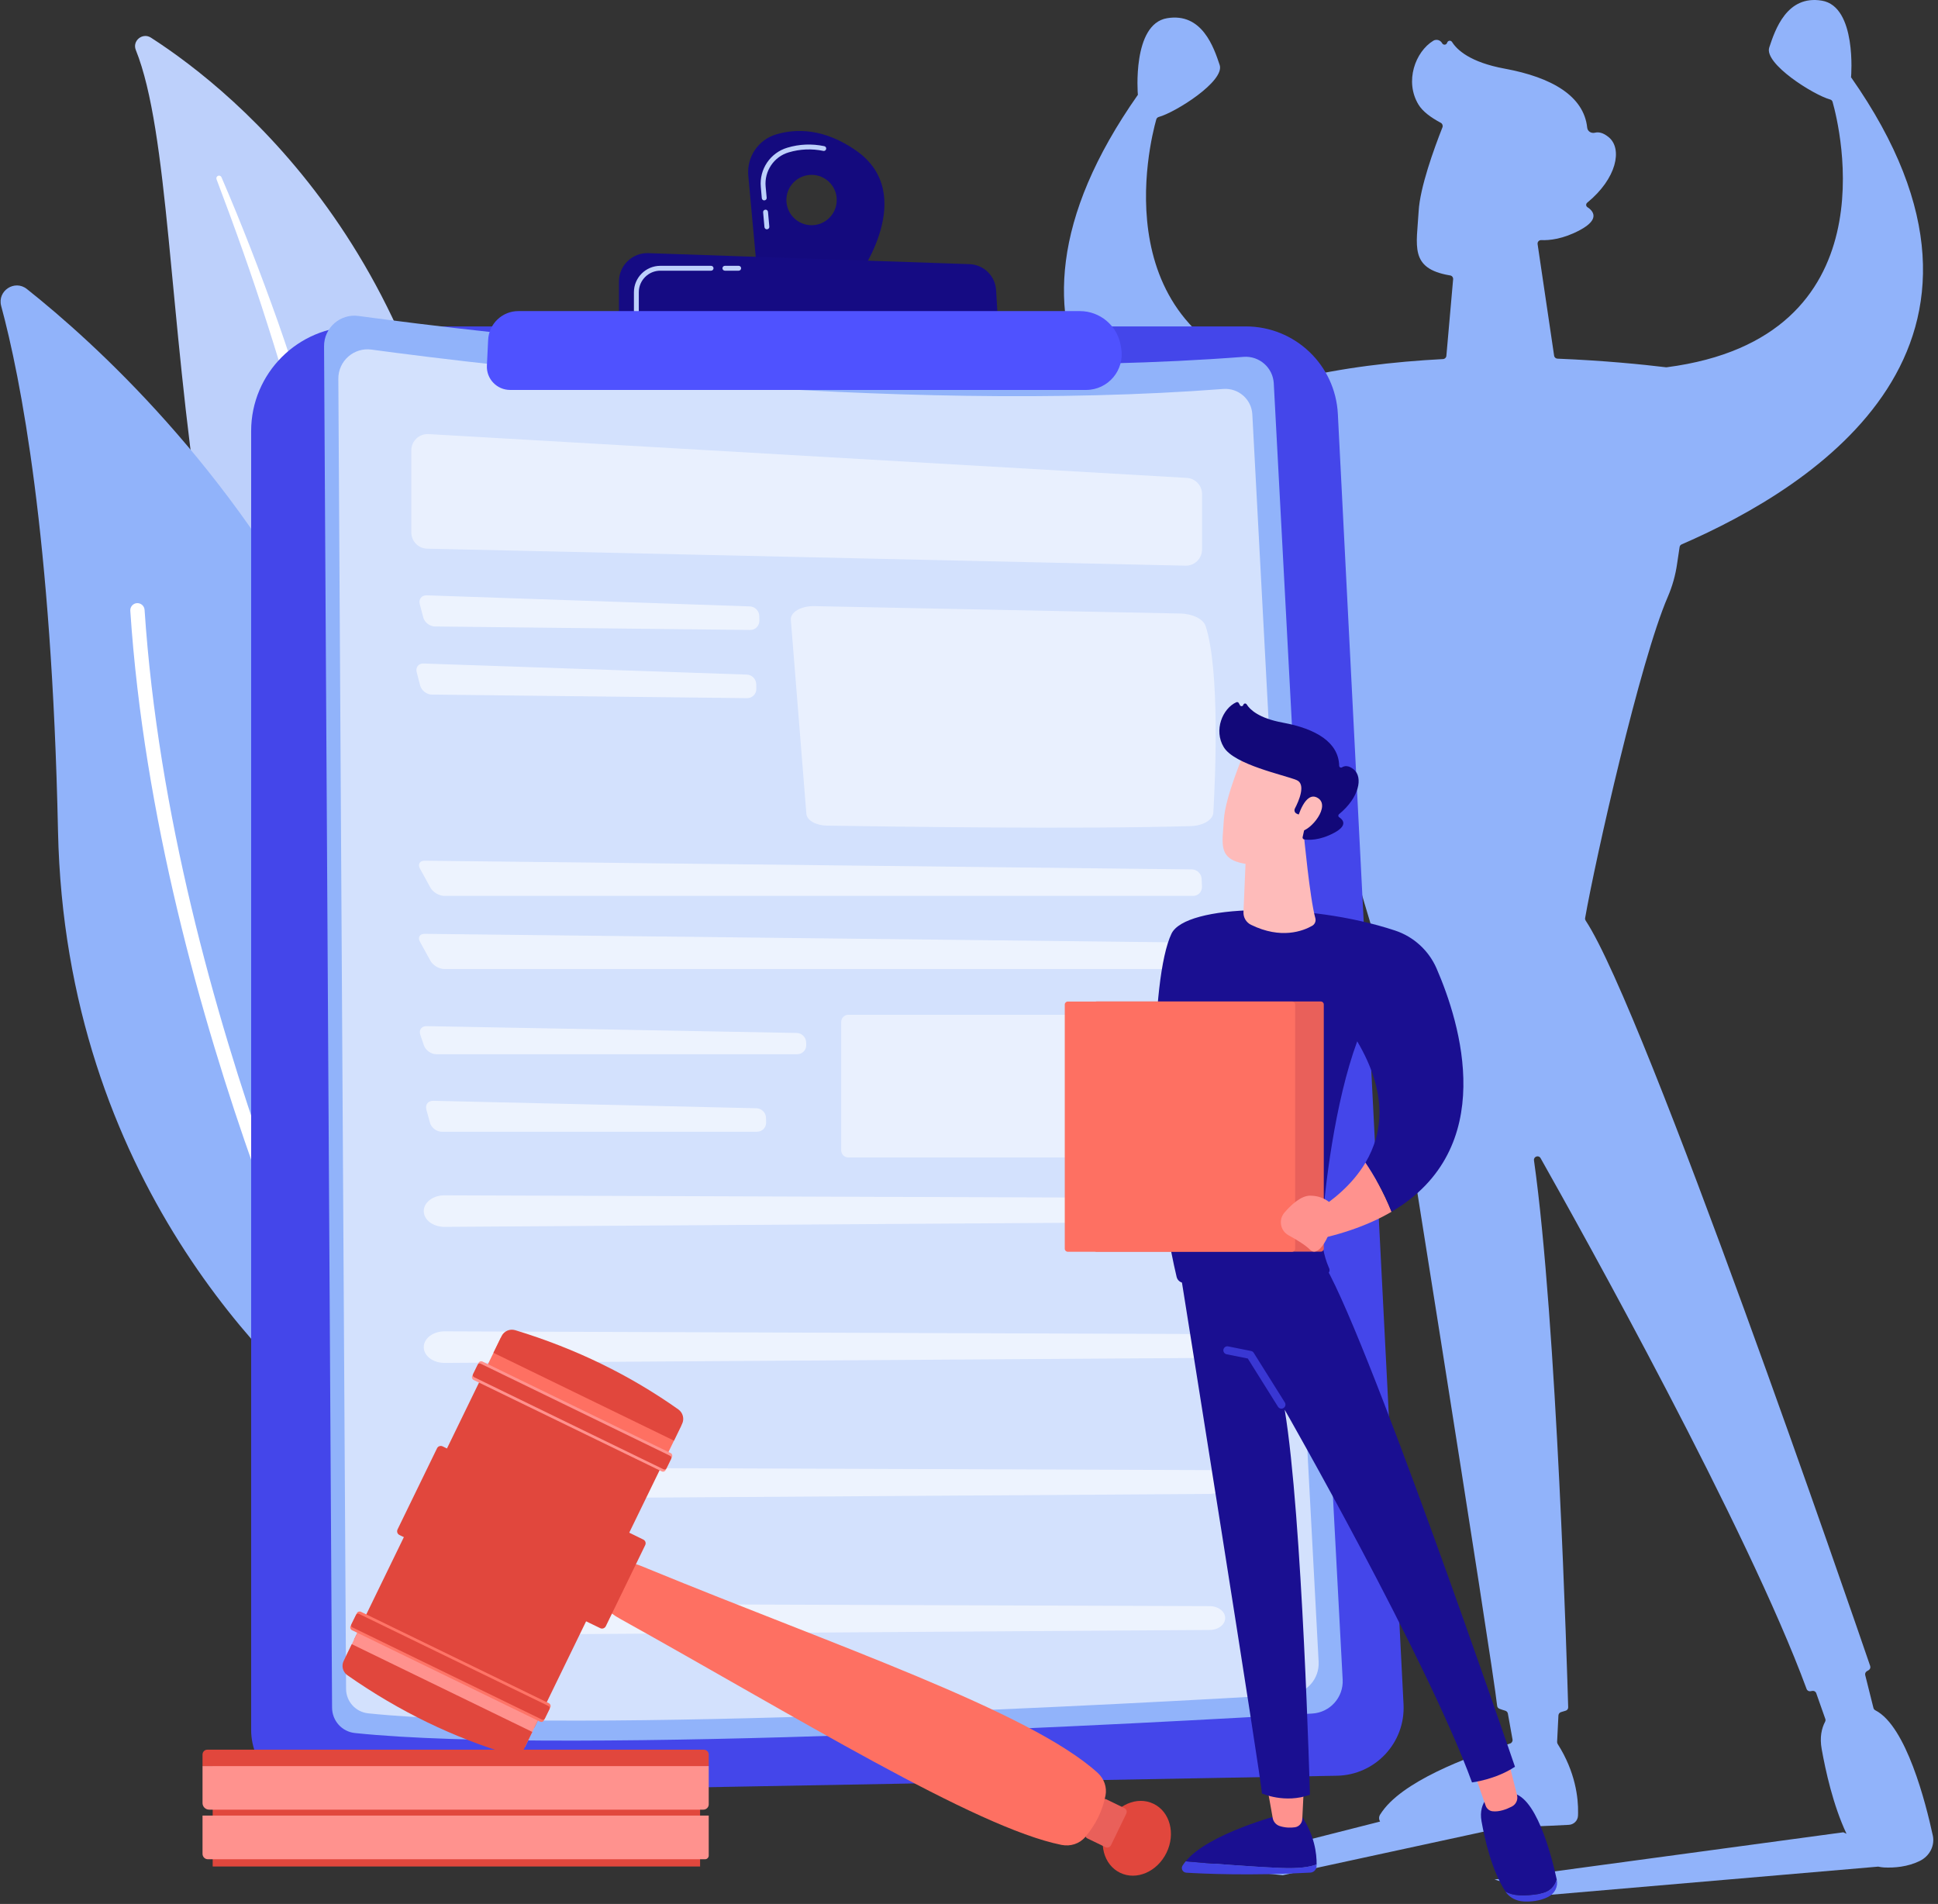 <svg width="397" height="390" viewBox="0 0 397 390" fill="none" xmlns="http://www.w3.org/2000/svg">
<rect x="0" y="0" width="397" height="390" fill="#333333" stroke="none"/>
<path d="M395.933 375.966C395.933 375.947 395.928 375.928 395.919 375.909C394.506 369.36 390.497 353.566 384.177 350.342C383.977 350.242 383.834 350.071 383.777 349.857L382.094 343.137C382.008 342.823 382.151 342.495 382.436 342.323C382.56 342.247 382.688 342.171 382.821 342.095C383.092 341.924 383.221 341.567 383.106 341.253C379.953 332.022 336.937 206.84 324.824 188.577C324.724 188.42 324.681 188.249 324.71 188.064C326.807 176.065 335.981 135.317 341.645 122.262C342.587 120.079 343.229 117.797 343.557 115.457C343.757 114.101 343.957 112.746 344.071 112.033C344.114 111.79 344.271 111.605 344.499 111.505C372.035 99.563 417.577 70.529 379.169 15.799C379.183 15.742 379.197 15.699 379.197 15.699C379.197 15.699 380.396 1.332 373.205 0.133C366.014 -1.065 363.631 6.125 362.433 9.721C361.32 13.045 371.479 19.437 374.903 20.379C375.145 20.436 375.331 20.621 375.402 20.864C376.843 25.943 387.658 69.188 341.488 75.223C341.431 75.232 341.374 75.237 341.317 75.237C336.481 74.652 328.576 73.853 319.046 73.468C318.703 73.454 318.404 73.197 318.361 72.854L314.979 50.012C314.908 49.57 315.265 49.156 315.721 49.185C317.362 49.256 320.159 48.999 323.654 47.13C327.92 44.847 326.279 43.135 325.166 42.422C324.853 42.208 324.853 41.766 325.138 41.523C331.23 36.544 332.372 30.48 329.589 28.14C328.405 27.141 327.449 26.999 326.722 27.184C325.98 27.37 325.209 26.913 325.138 26.143C324.453 19.68 317.919 15.842 308.217 14.058C301.097 12.746 298.444 10.177 297.459 8.608C297.202 8.194 296.589 8.28 296.446 8.751C296.303 9.236 295.661 9.293 295.419 8.851C295.076 8.209 294.249 7.966 293.621 8.337C289.926 10.591 287.686 16.669 290.582 21.434C291.438 22.833 293.093 24.06 295.148 25.158C295.476 25.329 295.619 25.729 295.49 26.071C293.721 30.551 290.882 38.413 290.611 43.264C290.211 50.355 288.685 54.963 296.888 56.39C296.945 56.399 297.003 56.409 297.06 56.418C297.445 56.475 297.702 56.818 297.673 57.203L296.289 72.897C296.261 73.254 295.961 73.539 295.604 73.553C285.489 74.081 274.917 75.308 264.944 77.734C264.844 77.748 264.73 77.762 264.615 77.734C225.608 68.788 235.51 29.267 236.865 24.459C236.937 24.217 237.122 24.031 237.365 23.96C240.789 23.032 250.962 16.626 249.849 13.302C248.65 9.721 246.253 2.53 239.077 3.729C231.886 4.927 233.084 19.294 233.084 19.294C233.084 19.294 233.099 19.337 233.113 19.394C197.287 70.415 232.599 98.065 260.349 111.49C260.592 111.619 260.749 111.847 260.749 112.118L260.863 114.829C260.934 116.641 261.206 118.424 261.662 120.165C264.53 131.08 275.673 173.169 282.107 193.542C282.107 193.542 282.164 193.542 282.264 193.557C285.132 211.448 305.834 341.068 306.69 349.414C306.719 349.685 306.89 349.914 307.147 350.013C307.432 350.128 307.846 350.27 308.374 350.427C308.645 350.513 308.83 350.727 308.887 350.998L309.843 356.32C309.9 356.691 309.686 357.033 309.33 357.147C303.138 359.03 288.956 363.896 283.662 370.387C283.306 370.83 282.978 371.272 282.707 371.714C282.421 372.185 282.464 372.713 282.707 373.127L245.954 382.458L262.789 384.113L308.16 374.282C312.254 374.211 316.692 374.054 321.386 373.797C322.399 373.74 323.212 372.941 323.255 371.928C323.264 371.738 323.269 371.538 323.269 371.329C323.326 368.361 322.755 362.983 319.089 357.233C319.017 357.104 318.974 356.947 318.974 356.805L319.245 351.369C319.274 351.055 319.488 350.784 319.802 350.698C320.116 350.613 320.43 350.518 320.744 350.413C321.057 350.313 321.257 350.028 321.243 349.714C321.043 342.823 318.917 270.687 314.238 237.7C314.123 236.901 315.194 236.53 315.593 237.244C324.082 252.296 357.996 313.132 370.08 345.962C370.194 346.29 370.537 346.489 370.879 346.432C370.984 346.413 371.108 346.39 371.25 346.361C371.607 346.304 371.949 346.504 372.063 346.846L373.918 352.111C373.99 352.296 373.961 352.51 373.861 352.696C373.162 354.037 372.734 355.863 373.176 358.303C373.975 362.726 375.488 369.717 378.256 375.624L377.614 375.324L306.162 384.997L316.677 388.207L384.747 382.358C385.132 382.443 385.532 382.5 385.946 382.529C388.057 382.629 390.782 382.415 393.279 381.188C395.348 380.161 396.375 378.02 395.933 375.966Z" fill="#91B3FA"/>
<path d="M27.819 10.235C27.063 8.351 29.203 6.611 30.915 7.709C48.307 18.895 91.623 54.036 96.16 128.54C101.867 222.02 127.063 251.882 154.514 267.862C154.514 267.862 120.186 264.295 93.478 234.205C27.862 160.357 41.33 43.834 27.819 10.235Z" fill="#BDD0FB"/>
<g style="mix-blend-mode:soft-light">
<path d="M44.355 36.715C48.093 46.559 51.631 56.461 54.799 66.477C58.009 76.478 60.919 86.58 63.516 96.752C66.084 106.925 68.438 117.155 70.364 127.47C72.347 137.771 73.874 148.144 75.372 158.559C76.927 168.974 78.44 179.461 81.022 189.833C83.59 200.191 87.442 210.407 93.035 219.609C94.448 221.906 95.889 224.175 97.458 226.343C98.985 228.555 100.597 230.681 102.266 232.778C105.605 236.973 109.243 240.939 113.138 244.634C120.971 251.982 129.931 258.146 139.433 262.996C140.432 263.51 141.644 263.111 142.158 262.112C142.657 261.127 142.286 259.929 141.331 259.401C139.048 258.16 136.779 256.89 134.596 255.52C133.483 254.85 132.399 254.136 131.315 253.437C130.245 252.71 129.16 252.01 128.119 251.254C123.91 248.258 119.915 244.977 116.191 241.41C108.715 234.333 102.252 226.087 96.873 217.312C94.248 212.889 91.937 208.281 89.996 203.501C88.07 198.722 86.487 193.799 85.203 188.777C82.606 178.719 81.036 168.346 79.396 157.945C77.755 147.559 76.028 137.115 73.874 126.771C72.818 121.597 71.667 116.441 70.421 111.305C69.808 108.737 69.152 106.169 68.495 103.615C67.82 101.056 67.13 98.507 66.427 95.968C63.559 85.809 60.377 75.736 56.882 65.778C53.343 55.833 49.548 45.989 45.368 36.301C45.254 36.03 44.925 35.902 44.654 36.016C44.383 36.144 44.255 36.444 44.355 36.715Z" fill="white"/>
</g>
<path d="M81.036 291.831C80.023 295.44 75.657 296.853 72.69 294.556C56.354 281.829 13.394 241.695 11.882 170.229C10.612 109.864 4.192 77.263 0.24 62.667C-0.588 59.571 3.008 57.217 5.505 59.2C33.141 81.144 117.532 160.827 81.036 291.831Z" fill="#91B3FA"/>
<g style="mix-blend-mode:soft-light">
<path d="M75.972 292.245C75.895 292.302 75.814 292.354 75.729 292.402C75.001 292.758 74.131 292.473 73.76 291.745C73.346 290.932 32.242 208.951 26.692 125.116C26.635 124.303 27.248 123.604 28.047 123.546C28.86 123.504 29.559 124.103 29.617 124.916C35.138 208.152 75.957 289.619 76.371 290.433C76.699 291.06 76.514 291.817 75.972 292.245Z" fill="white"/>
</g>
<path d="M51.446 88.306C51.446 76.464 61.048 66.862 72.875 66.862H255.199C265.257 66.862 273.547 74.738 274.06 84.796L287.515 349.115C287.914 356.976 281.736 363.596 273.861 363.739L64.9 367.548C57.509 367.677 51.446 361.727 51.446 354.322V88.306Z" fill="url(#paint0_linear_98_1272)"/>
<path d="M66.384 70.928C66.355 67.147 69.694 64.208 73.446 64.722C98.343 68.089 183.947 78.533 254.742 73.097C257.967 72.854 260.763 75.308 260.934 78.533L275.045 344.035C275.245 347.674 272.462 350.784 268.824 350.998C239.048 352.767 116.448 359.573 72.718 354.993C70.05 354.722 68.039 352.482 68.024 349.799L66.384 70.928Z" fill="#91B3FA"/>
<path opacity="0.6" d="M69.308 77.577C69.294 73.939 72.49 71.114 76.114 71.613C100.069 74.852 182.464 84.91 250.576 79.674C253.687 79.432 256.383 81.786 256.54 84.896L270.123 340.397C270.308 343.907 267.64 346.903 264.13 347.117C235.481 348.801 117.49 355.364 75.415 350.955C72.847 350.684 70.906 348.53 70.892 345.947L69.308 77.577Z" fill="white"/>
<path opacity="0.5" d="M162.004 126.971L165.186 166.706C165.286 168.032 167.126 169.088 169.409 169.117C182.093 169.331 221.628 169.887 243.942 169.217C246.467 169.131 248.465 167.947 248.55 166.477C248.978 159.03 249.906 137.343 246.981 128.269C246.51 126.799 244.341 125.729 241.773 125.672L166.798 124.16C164.087 124.103 161.876 125.401 162.004 126.971Z" fill="white"/>
<g opacity="0.6">
<path d="M87.414 121.948C86.372 121.92 85.73 122.719 85.987 123.732L86.701 126.457C86.957 127.47 88.027 128.312 89.083 128.326L153.672 129.039C154.713 129.054 155.555 128.212 155.555 127.156L155.541 126.186C155.527 125.144 154.656 124.26 153.615 124.217L87.414 121.948Z" fill="white"/>
</g>
<g opacity="0.6">
<path d="M86.786 135.916C85.745 135.873 85.103 136.672 85.359 137.685L86.073 140.425C86.344 141.438 87.414 142.279 88.455 142.279L153.044 143.007C154.086 143.021 154.942 142.165 154.927 141.124L154.913 140.154C154.899 139.098 154.043 138.213 152.987 138.185L86.786 135.916Z" fill="white"/>
</g>
<g opacity="0.6">
<path d="M87.385 210.193C86.344 210.178 85.759 210.977 86.101 211.962L86.843 214.145C87.186 215.129 88.313 215.942 89.354 215.942H163.317C164.358 215.942 165.2 215.086 165.157 214.031L165.143 213.531C165.114 212.475 164.244 211.605 163.188 211.591L87.385 210.193Z" fill="white"/>
</g>
<g opacity="0.6">
<path d="M88.755 225.487C87.699 225.459 87.071 226.272 87.343 227.285L88.084 229.996C88.356 230.995 89.44 231.822 90.481 231.822H155.084C156.126 231.822 156.968 230.966 156.939 229.924L156.911 228.969C156.896 227.913 156.012 227.042 154.97 227.014L88.755 225.487Z" fill="white"/>
</g>
<g opacity="0.6">
<path d="M244.413 183.512C245.454 183.512 246.268 182.656 246.225 181.601L246.153 180.017C246.111 178.975 245.212 178.105 244.17 178.091L87.014 176.307C85.973 176.293 85.531 177.035 86.044 177.948L88.184 181.843C88.698 182.756 89.954 183.512 91.009 183.512H244.413Z" fill="white"/>
</g>
<g opacity="0.6">
<path d="M87.014 191.288C85.973 191.274 85.531 192.016 86.044 192.929L88.184 196.824C88.698 197.737 89.954 198.493 91.009 198.493H244.413C245.454 198.493 246.268 197.637 246.225 196.596L246.153 194.998C246.111 193.956 245.212 193.086 244.17 193.072L87.014 191.288Z" fill="white"/>
</g>
<g opacity="0.6">
<path d="M86.943 248.9C87.442 250.327 89.126 251.326 91.052 251.311L247.823 250.284C249.606 250.27 251.019 249.157 250.976 247.787C250.947 246.475 249.535 245.405 247.808 245.405L91.038 244.848C88.27 244.848 86.244 246.846 86.943 248.9Z" fill="white"/>
</g>
<g opacity="0.6">
<path d="M86.943 276.764C87.442 278.191 89.126 279.19 91.052 279.176L247.823 278.148C249.606 278.134 251.019 277.021 250.976 275.652C250.947 274.339 249.535 273.269 247.808 273.269L91.038 272.712C88.27 272.712 86.244 274.724 86.943 276.764Z" fill="white"/>
</g>
<g opacity="0.6">
<path d="M86.943 304.629C87.442 306.056 89.126 307.054 91.052 307.04L247.823 306.013C249.606 305.999 251.019 304.886 250.976 303.516C250.947 302.203 249.535 301.133 247.808 301.133L91.038 300.577C88.27 300.577 86.244 302.589 86.943 304.629Z" fill="white"/>
</g>
<g opacity="0.6">
<path d="M86.943 332.493C87.442 333.934 89.126 334.919 91.052 334.904L247.823 333.877C249.606 333.863 251.019 332.75 250.976 331.38C250.947 330.068 249.535 328.998 247.808 328.998L91.038 328.455C88.27 328.441 86.244 330.453 86.943 332.493Z" fill="white"/>
</g>
<path opacity="0.5" d="M249.521 237.087H173.775C172.976 237.087 172.319 236.43 172.319 235.631V209.336C172.319 208.523 172.976 207.867 173.775 207.867H249.521C250.319 207.867 250.976 208.523 250.976 209.336V235.631C250.976 236.43 250.319 237.087 249.521 237.087Z" fill="white"/>
<path opacity="0.5" d="M84.261 92.244V109.065C84.261 110.877 85.702 112.346 87.514 112.389L242.843 115.871C244.712 115.913 246.239 114.415 246.239 112.546V101.218C246.239 99.449 244.869 97.993 243.114 97.894L87.77 88.919C85.873 88.82 84.261 90.332 84.261 92.244Z" fill="white"/>
<path fill-rule="evenodd" clip-rule="evenodd" d="M175.715 56.789L155.027 54.949L153.287 35.973C152.944 32.164 155.327 28.611 159.008 27.527C163.031 26.328 168.767 26.243 175.344 30.822C188.256 39.811 175.715 56.789 175.715 56.789ZM171.406 40.967C171.406 38.127 169.095 35.816 166.256 35.816C163.402 35.816 161.091 38.127 161.091 40.967C161.091 43.82 163.402 46.131 166.256 46.131C169.095 46.131 171.406 43.82 171.406 40.967Z" fill="url(#paint1_linear_98_1272)"/>
<path d="M157.096 46.973C156.839 46.973 156.625 46.773 156.597 46.517L156.326 43.492C156.297 43.221 156.497 42.978 156.782 42.95C157.053 42.921 157.296 43.121 157.324 43.406L157.595 46.417C157.624 46.702 157.424 46.945 157.139 46.959C157.129 46.968 157.115 46.973 157.096 46.973ZM156.554 41.052C156.297 41.052 156.083 40.852 156.055 40.596L155.855 38.299C155.512 34.66 157.809 31.279 161.291 30.252C163.759 29.51 166.299 29.41 168.852 29.938C169.124 29.995 169.295 30.252 169.238 30.523C169.181 30.794 168.924 30.965 168.653 30.908C166.27 30.423 163.887 30.523 161.576 31.208C158.537 32.092 156.554 35.046 156.839 38.213L157.053 40.496C157.082 40.781 156.882 41.024 156.597 41.038C156.587 41.047 156.573 41.052 156.554 41.052Z" fill="#BDD0FB"/>
<path d="M126.792 67.204V57.674C126.792 54.378 129.531 51.738 132.813 51.853L198.586 54.107C201.511 54.207 203.879 56.504 204.05 59.429L204.592 68.588L126.792 67.204Z" fill="url(#paint2_linear_98_1272)"/>
<path d="M151.318 55.448H148.493C148.222 55.448 147.993 55.22 147.993 54.949C147.993 54.678 148.222 54.449 148.493 54.449H151.318C151.603 54.449 151.817 54.678 151.817 54.949C151.817 55.22 151.603 55.448 151.318 55.448Z" fill="#BDD0FB"/>
<path d="M130.359 64.208C130.088 64.208 129.859 63.994 129.859 63.723V59.857C129.859 56.875 132.285 54.449 135.267 54.449H145.668C145.939 54.449 146.167 54.678 146.167 54.949C146.167 55.22 145.939 55.448 145.668 55.448H135.267C132.841 55.448 130.858 57.431 130.858 59.857V63.723C130.858 63.994 130.63 64.208 130.359 64.208Z" fill="#BDD0FB"/>
<path d="M99.998 69.616C100.155 66.32 102.88 63.723 106.19 63.723H221.2C225.337 63.723 228.876 66.691 229.575 70.771L229.675 71.328C230.445 75.793 227.021 79.874 222.484 79.874H104.492C101.781 79.874 99.613 77.605 99.741 74.895L99.998 69.616Z" fill="url(#paint3_linear_98_1272)"/>
<path d="M143.414 382.329H43.57V359.059H143.414V382.329Z" fill="url(#paint4_linear_98_1272)"/>
<path d="M144.441 380.845H42.586C41.972 380.845 41.487 380.346 41.487 379.732V371.9H145.183V380.103C145.183 380.503 144.84 380.845 144.441 380.845Z" fill="url(#paint5_linear_98_1272)"/>
<path d="M144.084 370.687H42.857C42.1 370.687 41.487 370.088 41.487 369.332V361.756H145.183V369.603C145.183 370.202 144.683 370.687 144.084 370.687Z" fill="url(#paint6_linear_98_1272)"/>
<path d="M145.183 361.756H41.487V359.402C41.487 358.845 41.929 358.403 42.471 358.403H144.184C144.726 358.403 145.183 358.845 145.183 359.402V361.756Z" fill="url(#paint7_linear_98_1272)"/>
<path d="M236.309 369.489C239.676 371.115 240.86 375.609 238.963 379.504C237.065 383.414 232.799 385.254 229.446 383.613C226.079 381.987 224.895 377.493 226.792 373.598C228.69 369.688 232.956 367.848 236.309 369.489Z" fill="url(#paint8_linear_98_1272)"/>
<path d="M230.716 371.515L227.591 377.963C227.377 378.391 226.864 378.577 226.436 378.363L222.755 376.579C222.327 376.365 222.156 375.852 222.355 375.424L225.494 368.975C225.708 368.547 226.222 368.376 226.65 368.575L230.331 370.373C230.759 370.573 230.93 371.087 230.716 371.515Z" fill="url(#paint9_linear_98_1272)"/>
<path d="M226.464 367.791C225.851 370.958 224.438 373.783 222.298 376.308C221.143 377.664 219.288 378.277 217.447 377.906C199.827 374.368 162.874 351.526 127.006 331.58C124.623 330.267 122.983 328.755 124.11 326.458L126.578 321.364C127.691 319.082 130.359 320.366 132.856 321.393C170.807 336.987 211.056 350.584 224.866 363.154C226.193 364.366 226.792 366.121 226.464 367.791Z" fill="url(#paint10_linear_98_1272)"/>
<path d="M132.171 316.499L124.096 333.121C123.881 333.535 123.368 333.72 122.954 333.506L119.173 331.68C118.745 331.466 118.574 330.952 118.774 330.524L126.863 313.917C127.063 313.489 127.577 313.318 128.005 313.517L131.771 315.358C132.199 315.558 132.385 316.071 132.171 316.499Z" fill="url(#paint11_linear_98_1272)"/>
<path d="M94.833 299.25L86.758 315.872C86.544 316.3 86.03 316.471 85.616 316.271L81.835 314.431C81.407 314.231 81.236 313.717 81.436 313.289L89.525 296.668C89.725 296.24 90.239 296.068 90.667 296.268L94.433 298.109C94.862 298.323 95.047 298.836 94.833 299.25Z" fill="url(#paint12_linear_98_1272)"/>
<path d="M136.023 299.307L109.471 353.88L72.504 335.903L99.042 281.316L136.023 299.307Z" fill="url(#paint13_linear_98_1272)"/>
<path d="M110.87 350.998L107.531 357.861L70.564 339.884L73.903 333.021L110.87 350.998Z" fill="url(#paint14_linear_98_1272)"/>
<path d="M109.043 354.765L107.388 358.174C106.875 359.216 105.69 359.744 104.578 359.416C93.049 355.992 81.892 350.656 71.163 343.151C70.222 342.495 69.893 341.239 70.407 340.212L72.062 336.788L109.043 354.765Z" fill="url(#paint15_linear_98_1272)"/>
<path d="M112.739 349.714L111.44 352.368C111.298 352.681 110.927 352.81 110.613 352.653L72.091 333.92C71.791 333.777 71.663 333.406 71.805 333.092L73.104 330.453C73.246 330.139 73.617 330.011 73.931 330.153L112.439 348.886C112.753 349.043 112.881 349.414 112.739 349.714Z" fill="url(#paint16_linear_98_1272)"/>
<path d="M112.567 350.071L111.611 352.025C111.497 352.239 111.226 352.339 110.998 352.225L72.191 333.349C71.962 333.249 71.862 332.978 71.977 332.75L72.933 330.795C73.032 330.567 73.303 330.481 73.532 330.581L112.353 349.457C112.582 349.571 112.667 349.842 112.567 350.071Z" fill="url(#paint17_linear_98_1272)"/>
<path d="M136.237 298.865L139.576 291.988L102.594 274.011L99.256 280.873L136.237 298.865Z" fill="url(#paint18_linear_98_1272)"/>
<path d="M138.063 295.098L139.718 291.688C140.232 290.633 139.904 289.377 138.962 288.706C129.146 281.758 118.06 276.28 105.534 272.47C104.435 272.142 103.251 272.656 102.751 273.683L101.082 277.107L138.063 295.098Z" fill="url(#paint19_linear_98_1272)"/>
<path d="M136.365 301.105L137.664 298.465C137.806 298.151 137.678 297.78 137.378 297.638L98.856 278.905C98.543 278.748 98.172 278.876 98.029 279.19L96.731 281.829C96.588 282.143 96.716 282.514 97.016 282.671L135.538 301.39C135.852 301.547 136.223 301.419 136.365 301.105Z" fill="url(#paint20_linear_98_1272)"/>
<path d="M136.537 300.762L137.493 298.808C137.592 298.579 137.507 298.308 137.279 298.208L98.457 279.333C98.243 279.218 97.957 279.304 97.858 279.532L96.902 281.487C96.802 281.715 96.888 281.986 97.116 282.1L135.937 300.976C136.151 301.076 136.437 300.991 136.537 300.762Z" fill="url(#paint21_linear_98_1272)"/>
<path d="M265.985 254.593L248.222 254.821L254.428 248.972C255.984 247.516 258.338 247.274 260.121 248.429C261.163 249.114 262.29 250.027 263.274 251.24C263.274 251.24 274.36 247.202 279.725 238.143C281.408 240.625 283.363 244.006 285.061 248.215C280.238 251.04 274.003 253.266 265.985 254.593Z" fill="url(#paint22_linear_98_1272)"/>
<path d="M242.886 381.273C247.609 381.687 255.812 382.343 262.29 382.629C266.171 382.8 268.411 382.415 269.709 381.901C269.699 382.053 269.695 382.191 269.695 382.315C269.666 383 269.11 383.542 268.425 383.585C256.198 384.255 246.467 383.813 243.015 383.599C242.287 383.556 241.873 382.786 242.23 382.172C242.415 381.873 242.644 381.573 242.886 381.273Z" fill="url(#paint23_linear_98_1272)"/>
<path d="M262.29 382.629C255.812 382.344 247.609 381.687 242.886 381.273C247.523 375.566 262.29 371.729 262.29 371.729H266.456C269.324 375.852 269.737 379.79 269.709 381.901C268.411 382.415 266.171 382.8 262.29 382.629Z" fill="url(#paint24_linear_98_1272)"/>
<path d="M267.155 364.923L266.77 372.642C266.727 373.469 266.099 374.182 265.257 374.297C264.43 374.411 263.317 374.425 262.133 374.04C261.405 373.797 260.863 373.184 260.72 372.428L259.379 364.923H267.155Z" fill="url(#paint25_linear_98_1272)"/>
<path d="M315.536 387.908C317.576 387.58 318.504 386.338 318.903 385.011C318.903 385.021 318.903 385.03 318.903 385.04C319.203 386.438 318.504 387.893 317.105 388.578C315.422 389.42 313.567 389.563 312.14 389.491C310.599 389.42 309.187 388.678 308.402 387.48V387.465C309.943 388.364 312.112 388.464 315.536 387.908Z" fill="url(#paint26_linear_98_1272)"/>
<path d="M305.863 367.291H309.301C314.537 367.177 317.819 380.032 318.903 385.011C318.504 386.338 317.576 387.58 315.536 387.908C312.112 388.464 309.943 388.364 308.402 387.465C305.563 383.128 304.165 376.793 303.494 373.084C302.724 368.875 305.863 367.291 305.863 367.291Z" fill="url(#paint27_linear_98_1272)"/>
<path d="M308.859 360.129L310.771 367.719C310.999 368.661 310.557 369.617 309.686 370.059C308.63 370.601 307.118 371.186 305.734 371.015C305.092 370.944 304.55 370.487 304.336 369.874L301.54 361.884L308.859 360.129Z" fill="url(#paint28_linear_98_1272)"/>
<path d="M241.716 260.157C241.716 260.157 258.766 366.764 258.495 367.363C258.495 367.363 263.203 369.503 268.339 367.634C268.339 367.634 266.798 310.635 263.174 288.778C263.174 288.778 292.294 339.727 301.54 365.109C301.54 365.109 306.362 364.538 310.343 361.898C310.343 361.898 278.997 270.216 270.636 258.003L241.716 260.157Z" fill="url(#paint29_linear_98_1272)"/>
<path opacity="0.6" d="M262.504 288.549C262.647 288.549 262.803 288.506 262.932 288.421C263.317 288.178 263.445 287.665 263.203 287.279L256.825 277.107C256.697 276.907 256.512 276.779 256.283 276.736L251.589 275.794C251.147 275.694 250.719 275.994 250.619 276.436C250.533 276.878 250.819 277.321 251.275 277.406L255.613 278.277L261.805 288.164C261.962 288.407 262.219 288.549 262.504 288.549Z" fill="url(#paint30_linear_98_1272)"/>
<path d="M239.976 191.26C242.843 185.239 267.612 184.611 285.76 190.603C289.569 191.859 292.665 194.684 294.263 198.336C299.171 209.608 307.118 235.261 285.061 248.215C283.363 244.006 281.408 240.625 279.725 238.143C283.277 232.15 284.333 223.961 278.027 213.303C273.433 225.716 271.278 243.821 270.822 251.839C270.679 254.479 271.136 257.118 272.177 259.558L272.291 259.815C272.505 260.343 272.206 260.942 271.649 261.07C259.222 263.852 246.31 263.096 242.458 262.782C241.759 262.725 241.188 262.226 241.031 261.555C234.996 236.117 235.653 200.32 239.976 191.26Z" fill="url(#paint31_linear_98_1272)"/>
<path d="M267.084 170.886C267.084 170.886 268.339 184.169 269.452 188.092C269.609 188.692 269.352 189.319 268.81 189.633C266.941 190.703 262.433 192.458 256.269 189.433C255.27 188.948 254.671 187.907 254.728 186.808L255.27 173.968L267.084 170.886Z" fill="url(#paint32_linear_98_1272)"/>
<path d="M254.999 153.893C254.999 153.893 250.976 163.124 250.705 167.961C250.434 172.812 249.392 175.951 254.999 176.935C260.592 177.905 265.315 175.109 267.868 170.287C267.868 170.287 271.878 162.853 270.979 159.8C270.08 156.761 254.999 153.893 254.999 153.893Z" fill="url(#paint33_linear_98_1272)"/>
<path d="M265.957 166.82L265.643 166.677C265.229 166.506 265.058 166.021 265.257 165.621C266.056 164.095 267.597 160.599 265.6 159.786C263.046 158.73 252.888 156.661 250.69 153.052C248.579 149.585 250.448 145.119 253.259 143.849C253.444 143.763 253.658 143.835 253.758 144.006L254 144.448C254.157 144.762 254.6 144.705 254.7 144.377C254.785 144.063 255.213 144.006 255.384 144.291C256.055 145.361 257.881 147.116 262.732 148.015C269.652 149.285 274.217 152.081 274.332 156.861C274.346 157.161 274.66 157.332 274.917 157.175C275.43 156.861 276.243 156.718 277.342 157.631C279.24 159.229 278.455 163.367 274.303 166.777C274.103 166.934 274.103 167.248 274.317 167.39C275.073 167.875 276.201 169.045 273.29 170.6C270.265 172.213 268.025 172.084 267.155 171.942C266.941 171.899 266.798 171.699 266.841 171.485L267.769 167.276C267.826 167.048 267.64 166.82 267.398 166.82H265.957Z" fill="url(#paint34_linear_98_1272)"/>
<path d="M265.785 167.704C265.785 167.704 267.312 161.812 269.966 163.467C272.605 165.107 268.582 170.073 266.47 170.287L265.785 167.704Z" fill="url(#paint35_linear_98_1272)"/>
<path d="M270.579 256.39H224.61C224.267 256.39 223.996 256.105 223.996 255.777V205.755C223.996 205.413 224.267 205.142 224.61 205.142H270.579C270.907 205.142 271.178 205.413 271.178 205.755V255.777C271.178 256.105 270.907 256.39 270.579 256.39Z" fill="url(#paint36_linear_98_1272)"/>
<path d="M264.701 256.405H218.731C218.389 256.405 218.118 256.134 218.118 255.791V205.77C218.118 205.442 218.389 205.156 218.731 205.156H264.701C265.029 205.156 265.315 205.442 265.315 205.77V255.791C265.315 256.134 265.029 256.405 264.701 256.405Z" fill="url(#paint37_linear_98_1272)"/>
<path d="M273.418 247.445C273.418 247.445 271.906 244.919 268.382 244.919C266.556 244.919 264.601 246.674 263.132 248.372C261.848 249.842 262.261 252.124 263.988 253.052C265.586 253.922 267.398 255.021 268.382 256.005C270.394 258.017 273.418 251.468 273.418 247.445Z" fill="url(#paint38_linear_98_1272)"/>
<defs>
<linearGradient id="paint0_linear_98_1272" x1="1.31015e+06" y1="-30182.5" x2="363941" y2="875260" gradientUnits="userSpaceOnUse">
<stop stop-color="#4F52FF"/>
<stop offset="1" stop-color="#4042E2"/>
</linearGradient>
<linearGradient id="paint1_linear_98_1272" x1="56986.6" y1="13113.2" x2="31536.3" y2="44320.1" gradientUnits="userSpaceOnUse">
<stop stop-color="#09005D"/>
<stop offset="1" stop-color="#1A0F91"/>
</linearGradient>
<linearGradient id="paint2_linear_98_1272" x1="152001" y1="8582.18" x2="148441" y2="30348.6" gradientUnits="userSpaceOnUse">
<stop stop-color="#09005D"/>
<stop offset="1" stop-color="#1A0F91"/>
</linearGradient>
<linearGradient id="paint3_linear_98_1272" x1="210127" y1="4291.99" x2="210127" y2="31431.7" gradientUnits="userSpaceOnUse">
<stop stop-color="#4F52FF"/>
<stop offset="1" stop-color="#4042E2"/>
</linearGradient>
<linearGradient id="paint4_linear_98_1272" x1="123450" y1="69855.4" x2="119841" y2="91149.7" gradientUnits="userSpaceOnUse">
<stop stop-color="#E1473D"/>
<stop offset="1" stop-color="#E9605A"/>
</linearGradient>
<linearGradient id="paint5_linear_98_1272" x1="158675" y1="23187.8" x2="157938" y2="34891.9" gradientUnits="userSpaceOnUse">
<stop stop-color="#FF928E"/>
<stop offset="1" stop-color="#FE7062"/>
</linearGradient>
<linearGradient id="paint6_linear_98_1272" x1="154154" y1="23039.5" x2="153418" y2="34745.6" gradientUnits="userSpaceOnUse">
<stop stop-color="#FF928E"/>
<stop offset="1" stop-color="#FE7062"/>
</linearGradient>
<linearGradient id="paint7_linear_98_1272" x1="121324" y1="7733.33" x2="121317" y2="10578" gradientUnits="userSpaceOnUse">
<stop stop-color="#E1473D"/>
<stop offset="1" stop-color="#E9605A"/>
</linearGradient>
<linearGradient id="paint8_linear_98_1272" x1="18615.4" y1="49752.5" x2="34568.5" y2="46056.4" gradientUnits="userSpaceOnUse">
<stop stop-color="#E1473D"/>
<stop offset="1" stop-color="#E9605A"/>
</linearGradient>
<linearGradient id="paint9_linear_98_1272" x1="17313.7" y1="30274.7" x2="17485.6" y2="27084" gradientUnits="userSpaceOnUse">
<stop stop-color="#E1473D"/>
<stop offset="1" stop-color="#E9605A"/>
</linearGradient>
<linearGradient id="paint10_linear_98_1272" x1="236023" y1="198352" x2="149822" y2="132526" gradientUnits="userSpaceOnUse">
<stop stop-color="#FF928E"/>
<stop offset="1" stop-color="#FE7062"/>
</linearGradient>
<linearGradient id="paint11_linear_98_1272" x1="19729.2" y1="55829.7" x2="17063.8" y2="64388.7" gradientUnits="userSpaceOnUse">
<stop stop-color="#E1473D"/>
<stop offset="1" stop-color="#E9605A"/>
</linearGradient>
<linearGradient id="paint12_linear_98_1272" x1="16029.5" y1="51993.4" x2="16002.5" y2="55885.9" gradientUnits="userSpaceOnUse">
<stop stop-color="#E1473D"/>
<stop offset="1" stop-color="#E9605A"/>
</linearGradient>
<linearGradient id="paint13_linear_98_1272" x1="112145" y1="117015" x2="102472" y2="155785" gradientUnits="userSpaceOnUse">
<stop stop-color="#E1473D"/>
<stop offset="1" stop-color="#E9605A"/>
</linearGradient>
<linearGradient id="paint14_linear_98_1272" x1="42290.6" y1="67993.6" x2="61837.3" y2="90062.8" gradientUnits="userSpaceOnUse">
<stop stop-color="#FF928E"/>
<stop offset="1" stop-color="#FE7062"/>
</linearGradient>
<linearGradient id="paint15_linear_98_1272" x1="44939.5" y1="57160.8" x2="44644" y2="66425.8" gradientUnits="userSpaceOnUse">
<stop stop-color="#E1473D"/>
<stop offset="1" stop-color="#E9605A"/>
</linearGradient>
<linearGradient id="paint16_linear_98_1272" x1="64109" y1="63602.3" x2="40712.3" y2="77031.4" gradientUnits="userSpaceOnUse">
<stop stop-color="#FF928E"/>
<stop offset="1" stop-color="#FE7062"/>
</linearGradient>
<linearGradient id="paint17_linear_98_1272" x1="47431" y1="54603.5" x2="47163.4" y2="63807.1" gradientUnits="userSpaceOnUse">
<stop stop-color="#E1473D"/>
<stop offset="1" stop-color="#E9605A"/>
</linearGradient>
<linearGradient id="paint18_linear_98_1272" x1="53639.9" y1="65247" x2="34081.4" y2="43169.3" gradientUnits="userSpaceOnUse">
<stop stop-color="#FF928E"/>
<stop offset="1" stop-color="#FE7062"/>
</linearGradient>
<linearGradient id="paint19_linear_98_1272" x1="46443.9" y1="49580.2" x2="50433.9" y2="58316.7" gradientUnits="userSpaceOnUse">
<stop stop-color="#E1473D"/>
<stop offset="1" stop-color="#E9605A"/>
</linearGradient>
<linearGradient id="paint20_linear_98_1272" x1="61084.4" y1="45130.9" x2="57904.5" y2="65393.5" gradientUnits="userSpaceOnUse">
<stop stop-color="#FF928E"/>
<stop offset="1" stop-color="#FE7062"/>
</linearGradient>
<linearGradient id="paint21_linear_98_1272" x1="47131.4" y1="48312" x2="50615.1" y2="56655.3" gradientUnits="userSpaceOnUse">
<stop stop-color="#E1473D"/>
<stop offset="1" stop-color="#E9605A"/>
</linearGradient>
<linearGradient id="paint22_linear_98_1272" x1="71619.2" y1="44641.6" x2="73973.5" y2="36842.5" gradientUnits="userSpaceOnUse">
<stop stop-color="#FEBBBA"/>
<stop offset="1" stop-color="#FF928E"/>
</linearGradient>
<linearGradient id="paint23_linear_98_1272" x1="64947.2" y1="8776.52" x2="59604.8" y2="8776.52" gradientUnits="userSpaceOnUse">
<stop stop-color="#4F52FF"/>
<stop offset="1" stop-color="#4042E2"/>
</linearGradient>
<linearGradient id="paint24_linear_98_1272" x1="55806.3" y1="39332.5" x2="56134.6" y2="36833.5" gradientUnits="userSpaceOnUse">
<stop stop-color="#09005D"/>
<stop offset="1" stop-color="#1A0F91"/>
</linearGradient>
<linearGradient id="paint25_linear_98_1272" x1="18343.4" y1="29452.1" x2="17919.7" y2="29452.1" gradientUnits="userSpaceOnUse">
<stop stop-color="#FEBBBA"/>
<stop offset="1" stop-color="#FF928E"/>
</linearGradient>
<linearGradient id="paint26_linear_98_1272" x1="28728.1" y1="14709.3" x2="27944.9" y2="14709.3" gradientUnits="userSpaceOnUse">
<stop stop-color="#4F52FF"/>
<stop offset="1" stop-color="#4042E2"/>
</linearGradient>
<linearGradient id="paint27_linear_98_1272" x1="37401.2" y1="73920.9" x2="38667.3" y2="71003.5" gradientUnits="userSpaceOnUse">
<stop stop-color="#09005D"/>
<stop offset="1" stop-color="#1A0F91"/>
</linearGradient>
<linearGradient id="paint28_linear_98_1272" x1="24752.4" y1="33727.1" x2="24147.6" y2="33727.1" gradientUnits="userSpaceOnUse">
<stop stop-color="#FEBBBA"/>
<stop offset="1" stop-color="#FF928E"/>
</linearGradient>
<linearGradient id="paint29_linear_98_1272" x1="104581" y1="292412" x2="177536" y2="218125" gradientUnits="userSpaceOnUse">
<stop stop-color="#09005D"/>
<stop offset="1" stop-color="#1A0F91"/>
</linearGradient>
<linearGradient id="paint30_linear_98_1272" x1="36267.4" y1="18794.7" x2="26638.5" y2="37270" gradientUnits="userSpaceOnUse">
<stop stop-color="#4F52FF"/>
<stop offset="1" stop-color="#4042E2"/>
</linearGradient>
<linearGradient id="paint31_linear_98_1272" x1="227821" y1="105032" x2="195983" y2="127574" gradientUnits="userSpaceOnUse">
<stop stop-color="#09005D"/>
<stop offset="1" stop-color="#1A0F91"/>
</linearGradient>
<linearGradient id="paint32_linear_98_1272" x1="36279.4" y1="32363.9" x2="35394.8" y2="35748.2" gradientUnits="userSpaceOnUse">
<stop stop-color="#FEBBBA"/>
<stop offset="1" stop-color="#FF928E"/>
</linearGradient>
<linearGradient id="paint33_linear_98_1272" x1="44977.6" y1="36323.4" x2="50246.1" y2="32737.6" gradientUnits="userSpaceOnUse">
<stop stop-color="#FEBBBA"/>
<stop offset="1" stop-color="#FF928E"/>
</linearGradient>
<linearGradient id="paint34_linear_98_1272" x1="28898.8" y1="70050.3" x2="61140.5" y2="43704.4" gradientUnits="userSpaceOnUse">
<stop stop-color="#09005D"/>
<stop offset="1" stop-color="#1A0F91"/>
</linearGradient>
<linearGradient id="paint35_linear_98_1272" x1="11193" y1="12304.3" x2="13109.7" y2="11263.8" gradientUnits="userSpaceOnUse">
<stop stop-color="#FEBBBA"/>
<stop offset="1" stop-color="#FF928E"/>
</linearGradient>
<linearGradient id="paint36_linear_98_1272" x1="106823" y1="132421" x2="59533.3" y2="78854.2" gradientUnits="userSpaceOnUse">
<stop stop-color="#E1473D"/>
<stop offset="1" stop-color="#E9605A"/>
</linearGradient>
<linearGradient id="paint37_linear_98_1272" x1="117384" y1="110190" x2="98706.3" y2="123325" gradientUnits="userSpaceOnUse">
<stop stop-color="#FF928E"/>
<stop offset="1" stop-color="#FE7062"/>
</linearGradient>
<linearGradient id="paint38_linear_98_1272" x1="24805.3" y1="26129.1" x2="26012.8" y2="24384.3" gradientUnits="userSpaceOnUse">
<stop stop-color="#FEBBBA"/>
<stop offset="1" stop-color="#FF928E"/>
</linearGradient>
</defs>
</svg>
